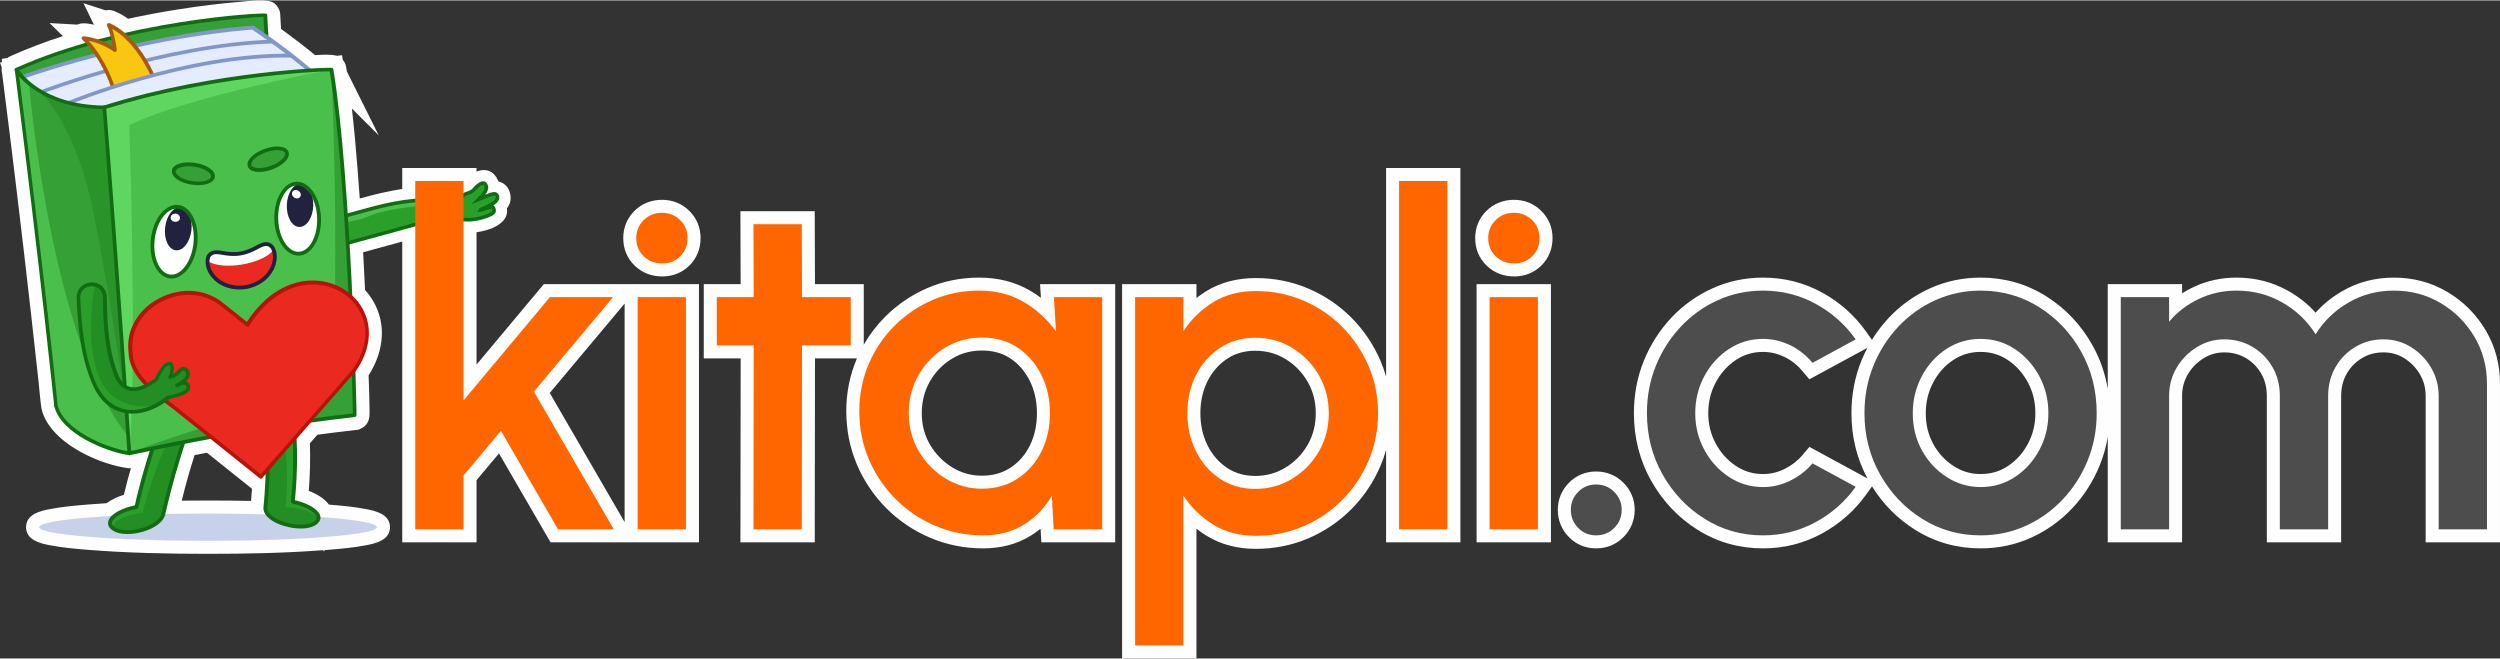 <?xml version="1.0" encoding="UTF-8"?>
<!DOCTYPE svg PUBLIC "-//W3C//DTD SVG 1.1//EN" "http://www.w3.org/Graphics/SVG/1.1/DTD/svg11.dtd">
<!-- Creator: CorelDRAW -->
<svg xmlns="http://www.w3.org/2000/svg" xml:space="preserve" width="277px" height="73px" version="1.1" style="shape-rendering:geometricPrecision; text-rendering:geometricPrecision; image-rendering:optimizeQuality; fill-rule:evenodd; clip-rule:evenodd"
viewBox="0 0 110.929 29.198"
 xmlns:xlink="http://www.w3.org/1999/xlink"
 xmlns:xodm="http://www.corel.com/coreldraw/odm/2003">
 <rect x="0" y="0" width="110.929" height="29.198" fill="#333333" stroke="none"/>
 <defs>
  <style type="text/css">
   <![CDATA[
    .str0 {stroke:#116D11;stroke-width:0.16;stroke-miterlimit:22.926}
    .fil3 {fill:none;fill-rule:nonzero}
    .fil0 {fill:#FEFEFE}
    .fil2 {fill:#4BBF4B}
    .fil7 {fill:#116D11;fill-rule:nonzero}
    .fil19 {fill:#22213F;fill-rule:nonzero}
    .fil5 {fill:#238E23;fill-rule:nonzero}
    .fil14 {fill:#2A932A;fill-rule:nonzero}
    .fil6 {fill:#2AA02A;fill-rule:nonzero}
    .fil1 {fill:#2AA02A;fill-rule:nonzero}
    .fil8 {fill:#35A035;fill-rule:nonzero}
    .fil13 {fill:#4BBF4B;fill-rule:nonzero}
    .fil22 {fill:#4D4D4D;fill-rule:nonzero}
    .fil15 {fill:#5FD65F;fill-rule:nonzero}
    .fil10 {fill:#8196C9;fill-rule:nonzero}
    .fil12 {fill:#A55A0F;fill-rule:nonzero}
    .fil17 {fill:#B7130B;fill-rule:nonzero}
    .fil4 {fill:#C7D1EA;fill-rule:nonzero}
    .fil9 {fill:#E6ECFF;fill-rule:nonzero}
    .fil16 {fill:#EA2A21;fill-rule:nonzero}
    .fil11 {fill:#F9C710;fill-rule:nonzero}
    .fil20 {fill:#FF3131;fill-rule:nonzero}
    .fil21 {fill:#FF6600;fill-rule:nonzero}
    .fil18 {fill:white;fill-rule:nonzero}
   ]]>
  </style>
    <clipPath id="id0" style="clip-rule:nonzero">
     <path d="M14.754 9.7c1.409,-0.335 2.284,-0.693 3.68,-0.823l2.09 -0.195 0.092 -0.075c0.049,-0.036 0.303,-0.068 0.43,-0.231 0.002,-0.002 0.362,-0.431 0.498,-0.205 0.135,0.225 -0.11,0.454 -0.324,0.675 0.373,-0.144 0.808,-0.432 0.855,-0.128 0.048,0.304 -0.775,0.555 -0.785,0.585 0.248,-0.003 0.629,-0.345 0.634,0.044 0.002,0.191 -0.904,0.439 -1.279,0.377 -0.015,0.003 -0.03,0.006 -0.045,0.008 -0.58,-0.024 -1.58,0.048 -2.139,0.202l-3.581 0.981 -0.126 -1.215z"/>
    </clipPath>
 </defs>
 <g id="Katman_x0020_1">
  <g id="_2671902482480">
   <path class="fil0" d="M16.355 16.64c0.018,0.515 0.039,1.035 0.043,1.551 0.002,0.194 0.008,0.372 -0.092,0.544 -0.071,0.126 -0.171,0.208 -0.303,0.268l-0.087 0.044 -0.102 0.012c-0.578,0.064 -1.155,0.135 -1.731,0.213 -0.111,0.127 -0.222,0.254 -0.334,0.381 0.027,0.711 0.005,1.425 -0.047,2.109 0.348,0.134 0.688,0.333 0.894,0.61 0.545,0.044 1.113,0.097 1.649,0.199 0.439,0.084 1.058,0.234 1.058,0.803 0,0.568 -0.619,0.719 -1.058,0.802 -0.542,0.104 -1.117,0.157 -1.668,0.201 -0.06,0.005 -0.12,0.009 -0.18,0.014l-0.016 0.069 -0.041 -0.065c-1.692,0.128 -3.416,0.161 -5.11,0.161 -1.773,0 -3.579,-0.036 -5.347,-0.179 -0.55,-0.044 -1.125,-0.097 -1.668,-0.201 -0.439,-0.083 -1.058,-0.234 -1.058,-0.802 0,-0.569 0.619,-0.719 1.058,-0.803 0.543,-0.103 1.118,-0.156 1.668,-0.201 0.28,-0.022 0.561,-0.042 0.843,-0.06 0.228,-0.168 0.504,-0.29 0.771,-0.374 0.093,-0.393 0.198,-0.789 0.311,-1.182 -0.022,0.002 -0.045,0.003 -0.069,0.003l-0.05 0 -0.04 -0.006c-0.142,-0.02 -0.292,-0.049 -0.448,-0.086l-0.004 0 0 -0.001c-1.329,-0.318 -3.06,-1.241 -3.354,-2.546l-0.005 -0.022 -0.004 -0.023c-0.053,-0.373 -0.082,-0.771 -0.122,-1.147 -0.111,-1.024 -0.224,-2.047 -0.34,-3.069 -0.4,-3.541 -0.827,-7.08 -1.278,-10.614 -0.025,-0.089 -0.029,-0.179 -0.016,-0.266l-0.078 -0.208 0.093 -0.042 -0.016 -0.124 0.011 -0.001 -0.001 -0.008 0.24 -0.039c0.043,-0.034 0.091,-0.062 0.144,-0.085 0.745,-0.335 1.523,-0.629 2.319,-0.886l-0.592 -0.579 1.236 0.07c0.085,-0.039 0.178,-0.059 0.275,-0.059 0.138,0 0.294,0.023 0.456,0.061 0,-0.002 0,-0.004 0,-0.006l-0.462 -0.948 0.982 0.318c0.112,-0.024 0.23,-0.02 0.343,0.018l0.016 0.005 0.012 0.005c0.218,0.083 0.427,0.201 0.625,0.346 0.745,-0.162 1.491,-0.299 2.225,-0.416 0.911,-0.144 1.832,-0.261 2.751,-0.337 0.325,-0.027 1.186,-0.144 1.473,0.039l0.053 0.034 0.045 0.044c0.124,0.124 0.2,0.272 0.206,0.448 0.013,0.213 0.025,0.425 0.036,0.638 0.045,0.033 0.09,0.066 0.135,0.098 0.466,0.341 0.928,0.695 1.374,1.066 0.307,-0.022 0.722,-0.043 0.962,0.029l0.235 -0.026 0.035 0.208c0.081,0.095 0.135,0.212 0.151,0.336 0.01,0.059 0.02,0.118 0.029,0.177l1.413 2.834 -1.19 -1.19c0.103,0.901 0.181,1.808 0.252,2.7 0.034,0.431 0.067,0.861 0.097,1.291 0.619,-0.166 1.231,-0.323 1.885,-0.421l0 -0.931 3.297 0 0 0.159c0.319,-0.129 0.668,-0.097 0.893,0.278 0.033,0.055 0.059,0.108 0.079,0.161 0.266,0.063 0.476,0.259 0.529,0.595 0.038,0.247 -0.029,0.44 -0.153,0.596 0.005,0.037 0.008,0.076 0.008,0.115 0.007,0.561 -0.731,0.864 -1.356,0.948l0 5.872 2.986 -3.572 6.883 0 0 11.458 -6.585 0 -2.288 -3.945 -0.996 1.187 0 2.758 -3.297 0 0 -13.346 -1.736 0.476c0.023,0.415 0.044,0.831 0.065,1.246 0.007,0.143 0.014,0.286 0.021,0.429 0.189,0.206 0.349,0.441 0.473,0.702 0.492,1.031 0.279,2.159 -0.316,3.087zm-7.172 3.431c-0.183,0.034 -0.365,0.069 -0.547,0.104 -0.22,0.675 -0.411,1.362 -0.571,2.022 0.389,-0.004 0.778,-0.006 1.165,-0.006 0.633,0 1.271,0.005 1.909,0.017 0.016,-0.17 0.03,-0.35 0.043,-0.537l-1.999 -1.6zm18.533 -6.619l-3.323 3.967 3.323 5.73 0 -9.697zm65.809 3.796l0 -4.66 3.298 0 0 0.409c0.156,-0.1 0.32,-0.19 0.49,-0.27 0.608,-0.29 1.257,-0.427 1.931,-0.427 0.823,0 1.602,0.196 2.317,0.605 0.449,0.257 0.847,0.574 1.186,0.951 0.334,-0.375 0.726,-0.691 1.17,-0.949 0.709,-0.413 1.483,-0.607 2.303,-0.607 0.847,0 1.647,0.204 2.376,0.637 0.707,0.419 1.276,0.988 1.695,1.696 0.433,0.728 0.638,1.528 0.638,2.375l0 7.038 -3.298 0 0 -6.491c0,-0.343 -0.079,-0.661 -0.251,-0.957 -0.174,-0.297 -0.404,-0.535 -0.695,-0.719 -0.285,-0.179 -0.593,-0.261 -0.929,-0.261 -0.338,0 -0.652,0.076 -0.942,0.249 -0.289,0.171 -0.513,0.4 -0.682,0.69 -0.178,0.307 -0.251,0.644 -0.251,0.998l0 6.491 -3.298 0 0 -6.491c0,-0.354 -0.073,-0.691 -0.251,-0.998 -0.169,-0.29 -0.393,-0.519 -0.683,-0.689 -0.293,-0.172 -0.611,-0.25 -0.951,-0.25 -0.336,0 -0.639,0.085 -0.924,0.263 -0.293,0.182 -0.526,0.419 -0.7,0.717 -0.172,0.296 -0.251,0.614 -0.251,0.957l0 6.491 -3.298 0 0 -4.678c-0.072,0.433 -0.19,0.858 -0.36,1.27 -0.29,0.707 -0.695,1.346 -1.22,1.902 -0.52,0.55 -1.129,0.987 -1.82,1.3 -0.709,0.321 -1.465,0.474 -2.244,0.474 -1.04,0 -2.012,-0.267 -2.895,-0.819 -0.792,-0.496 -1.432,-1.146 -1.921,-1.933l-0.255 0.357c-0.522,0.729 -1.182,1.308 -1.969,1.737 -0.811,0.442 -1.688,0.658 -2.612,0.658 -1.04,0 -2.013,-0.267 -2.896,-0.819 -0.87,-0.545 -1.556,-1.277 -2.061,-2.171 -0.525,-0.929 -0.772,-1.941 -0.772,-3.007 0,-0.804 0.14,-1.592 0.445,-2.337 0.29,-0.71 0.698,-1.353 1.224,-1.91 0.521,-0.551 1.132,-0.985 1.824,-1.297 0.708,-0.319 1.459,-0.473 2.236,-0.473 0.924,0 1.801,0.215 2.612,0.657 0.79,0.431 1.45,1.016 1.97,1.75l0.251 0.354c0.218,-0.354 0.471,-0.685 0.759,-0.991 0.522,-0.551 1.132,-0.985 1.824,-1.297 0.709,-0.319 1.459,-0.473 2.236,-0.473 1.04,0 2.016,0.266 2.9,0.819 0.871,0.545 1.557,1.278 2.061,2.174 0.348,0.618 0.572,1.272 0.683,1.955zm-10.664 3.961c-0.482,-0.898 -0.709,-1.87 -0.709,-2.892 0,-0.804 0.141,-1.592 0.445,-2.337 0.079,-0.194 0.167,-0.382 0.263,-0.565l-2.575 1.398 -0.303 -0.361c-0.227,-0.269 -0.496,-0.488 -0.815,-0.639 -0.297,-0.141 -0.609,-0.216 -0.938,-0.216 -0.441,0 -0.84,0.114 -1.207,0.359 -0.383,0.257 -0.677,0.59 -0.893,0.997 -0.226,0.425 -0.331,0.882 -0.331,1.364 0,0.479 0.106,0.926 0.333,1.348 0.218,0.405 0.514,0.74 0.899,0.994 0.365,0.242 0.761,0.357 1.199,0.357 0.338,0 0.656,-0.076 0.958,-0.227 0.307,-0.154 0.575,-0.358 0.797,-0.62l0.303 -0.358 2.574 1.398zm5.02 -0.193c0.443,0 0.847,-0.11 1.216,-0.356 0.38,-0.254 0.674,-0.588 0.888,-0.993 0.225,-0.422 0.328,-0.872 0.328,-1.35 0,-0.486 -0.104,-0.946 -0.336,-1.374 -0.219,-0.404 -0.514,-0.741 -0.899,-0.995 -0.364,-0.24 -0.76,-0.351 -1.197,-0.351 -0.441,0 -0.841,0.114 -1.21,0.358 -0.383,0.253 -0.675,0.586 -0.889,0.993 -0.226,0.428 -0.332,0.885 -0.332,1.369 0,0.487 0.102,0.951 0.339,1.379 0.222,0.399 0.521,0.725 0.906,0.972 0.363,0.232 0.755,0.348 1.186,0.348zm-26.378 -4.323l0 -9.257 3.297 0 0 16.61 -3.297 0 0 -4.1c-0.067,0.24 -0.15,0.477 -0.25,0.71 -0.307,0.718 -0.735,1.36 -1.285,1.914 -0.55,0.554 -1.189,0.987 -1.906,1.295 -0.742,0.319 -1.53,0.47 -2.337,0.47 -0.781,0 -1.533,-0.174 -2.201,-0.589 -0.152,-0.095 -0.297,-0.196 -0.436,-0.305l0 5.757 -3.298 0 0 -16.61 3.298 0 0 0.617c0.139,-0.109 0.286,-0.21 0.439,-0.305 0.667,-0.411 1.419,-0.58 2.198,-0.58 0.807,0 1.595,0.151 2.337,0.469 0.717,0.308 1.356,0.738 1.906,1.292 0.547,0.551 0.977,1.192 1.284,1.905 0.1,0.232 0.184,0.468 0.251,0.707zm-5.798 -1.148c-0.454,0 -0.878,0.104 -1.257,0.357 -0.378,0.252 -0.661,0.582 -0.866,0.988 -0.224,0.446 -0.319,0.929 -0.319,1.427 0,0.5 0.096,0.983 0.32,1.432 0.204,0.407 0.487,0.741 0.865,0.993 0.379,0.253 0.803,0.357 1.257,0.357 0.478,0 0.919,-0.119 1.329,-0.367 0.415,-0.251 0.741,-0.585 0.984,-1.005 0.253,-0.435 0.365,-0.907 0.365,-1.41 0,-0.497 -0.112,-0.961 -0.359,-1.392 -0.242,-0.421 -0.568,-0.758 -0.982,-1.011 -0.411,-0.251 -0.856,-0.369 -1.337,-0.369zm-17.378 -0.267c0.259,-0.453 0.575,-0.869 0.949,-1.243 0.542,-0.542 1.173,-0.968 1.876,-1.272 0.729,-0.316 1.499,-0.463 2.293,-0.463 0.806,0 1.583,0.175 2.28,0.589 0.16,0.094 0.314,0.197 0.462,0.306l-0.037 -0.607 3.334 0 0 11.458 -3.277 0 -0.034 -0.606c-0.133,0.108 -0.274,0.209 -0.422,0.302 -0.645,0.404 -1.374,0.572 -2.13,0.572 -0.817,0 -1.61,-0.155 -2.36,-0.476 -0.73,-0.312 -1.379,-0.749 -1.938,-1.312 -0.557,-0.561 -0.994,-1.212 -1.303,-1.94 -0.319,-0.751 -0.468,-1.546 -0.468,-2.362 0,-0.795 0.147,-1.57 0.457,-2.303 0.005,-0.012 0.011,-0.024 0.016,-0.035l-1.862 0 -0.011 8.16 -3.297 0 0.01 -8.16 -1.637 0 0 -3.298 1.636 0 -0.01 -3.235 3.297 0 0.011 3.235 2.165 0 0 2.69zm5.242 5.811c0.456,0 0.886,-0.103 1.269,-0.355 0.377,-0.249 0.658,-0.577 0.858,-0.983 0.222,-0.45 0.315,-0.934 0.315,-1.434 0,-0.503 -0.094,-0.99 -0.32,-1.442 -0.202,-0.404 -0.481,-0.739 -0.858,-0.99 -0.38,-0.252 -0.811,-0.35 -1.264,-0.35 -0.481,0 -0.926,0.117 -1.337,0.369 -0.413,0.252 -0.735,0.587 -0.974,1.008 -0.247,0.435 -0.357,0.905 -0.357,1.405 0,0.501 0.114,0.968 0.369,1.399 0.247,0.418 0.574,0.754 0.988,1.007 0.404,0.246 0.838,0.366 1.311,0.366zm-14.183 -8.841c-0.467,0 -0.89,-0.156 -1.226,-0.482 -0.339,-0.327 -0.505,-0.748 -0.505,-1.218 0,-0.467 0.169,-0.884 0.501,-1.212 0.334,-0.327 0.753,-0.488 1.219,-0.488 0.464,0 0.878,0.163 1.209,0.489 0.333,0.327 0.502,0.745 0.502,1.211 0,0.466 -0.161,0.886 -0.495,1.215 -0.329,0.324 -0.745,0.485 -1.205,0.485zm36.133 0.34l3.298 0 0 11.458 -3.298 0 0 -11.458zm1.669 -0.34c-0.466,0 -0.889,-0.156 -1.225,-0.482 -0.339,-0.327 -0.506,-0.748 -0.506,-1.218 0,-0.467 0.169,-0.884 0.502,-1.212 0.333,-0.327 0.753,-0.488 1.219,-0.488 0.464,0 0.878,0.163 1.209,0.489 0.333,0.327 0.502,0.745 0.502,1.211 0,0.466 -0.161,0.886 -0.496,1.215 -0.329,0.324 -0.744,0.485 -1.205,0.485zm3.635 12.066c-0.467,0 -0.88,-0.169 -1.208,-0.502 -0.325,-0.33 -0.492,-0.745 -0.492,-1.209 0,-0.46 0.169,-0.87 0.492,-1.198 0.328,-0.333 0.741,-0.502 1.208,-0.502 0.467,0 0.882,0.169 1.212,0.499 0.327,0.327 0.499,0.738 0.499,1.201 0,0.467 -0.169,0.882 -0.499,1.212 -0.33,0.33 -0.745,0.499 -1.212,0.499z"/>
  </g>
  <g id="_2671902480608">
   <path class="fil1" d="M14.754 9.7c1.409,-0.335 2.284,-0.693 3.68,-0.823l2.09 -0.195 0.092 -0.075c0.049,-0.036 0.303,-0.068 0.43,-0.231 0.002,-0.002 0.362,-0.431 0.498,-0.205 0.135,0.225 -0.11,0.454 -0.324,0.675 0.373,-0.144 0.808,-0.432 0.855,-0.128 0.048,0.304 -0.775,0.555 -0.785,0.585 0.248,-0.003 0.629,-0.345 0.634,0.044 0.002,0.191 -0.904,0.439 -1.279,0.377 -0.015,0.003 -0.03,0.006 -0.045,0.008 -0.58,-0.024 -1.58,0.048 -2.139,0.202l-3.581 0.981 -0.126 -1.215z"/>
   <g style="clip-path:url(#id0)">
    <g>
     <path id="_1" class="fil2" d="M15.347 9.862c0.464,-0.145 0.597,-0.09 1.097,-0.318 0.531,-0.241 1.876,-0.413 2.501,-0.451 0.282,-0.017 1.582,-0.11 1.582,-0.465 0,-0.018 0,-0.036 -0.001,-0.054l-1.764 0.048c-1.227,0.034 -2.369,0.614 -3.538,1.018 0.068,0.048 0.155,0.072 0.174,0.127l-0.051 0.095z"/>
    </g>
   </g>
   <path class="fil3 str0" d="M14.754 9.7c1.409,-0.335 2.284,-0.693 3.68,-0.823l2.09 -0.195 0.092 -0.075c0.049,-0.036 0.303,-0.068 0.43,-0.231 0.002,-0.002 0.362,-0.431 0.498,-0.205 0.135,0.225 -0.11,0.454 -0.324,0.675 0.373,-0.144 0.808,-0.432 0.855,-0.128 0.048,0.304 -0.775,0.555 -0.785,0.585 0.248,-0.003 0.629,-0.345 0.634,0.044 0.002,0.191 -0.904,0.439 -1.279,0.377 -0.015,0.003 -0.03,0.006 -0.045,0.008 -0.58,-0.024 -1.58,0.048 -2.139,0.202l-3.581 0.981 -0.126 -1.215z"/>
   <path class="fil4" d="M9.23 22.768c4.14,0 7.496,0.271 7.496,0.606 0,0.334 -3.356,0.605 -7.496,0.605 -4.14,0 -7.496,-0.271 -7.496,-0.605 0,-0.335 3.356,-0.606 7.496,-0.606z"/>
   <path class="fil5" d="M13.003 22.247c-0.003,-0.003 -0.006,-0.004 -0.009,-0.005 0.075,-0.732 0.268,-3.017 -0.224,-4.921 -0.047,-0.196 -0.093,-0.382 -0.158,-0.559 -0.103,-0.316 -0.438,-0.475 -0.745,-0.372 -0.317,0.102 -0.475,0.437 -0.373,0.745 0.666,1.97 0.322,5.053 0.281,5.377 -0.002,0.003 -0.002,0.005 -0.002,0.005 0,0.003 0,0.005 0,0.008 -0.001,0.008 -0.001,0.014 -0.001,0.014 -0.042,0.56 1.759,1.08 2.264,0.611 0.038,-0.037 0.075,-0.084 0.093,-0.14 0.075,-0.316 -0.521,-0.642 -1.126,-0.763z"/>
   <path class="fil6" d="M14.129 23.01c-0.223,-0.344 -0.819,-0.465 -1.173,-0.502 -0.168,-0.019 -0.289,-0.019 -0.289,-0.019 0.01,-0.102 0.019,-0.195 0.028,-0.289 0.168,-1.946 -0.214,-3.603 -0.214,-3.603 0,0 0.13,-0.615 0.298,-1.295 0.484,1.928 0.289,4.219 0.214,4.945 0.615,0.121 1.211,0.447 1.136,0.763z"/>
   <path class="fil5" d="M8.654 16.818c-0.289,-0.14 -0.642,-0.009 -0.782,0.279 -0.363,0.745 -0.671,1.528 -0.922,2.254 -0.549,1.574 -0.847,2.896 -0.894,3.119 -0.004,0.004 -0.005,0.007 -0.007,0.011 -0.621,0.113 -1.231,0.438 -1.166,0.772 0.018,0.055 0.046,0.102 0.093,0.139 0.502,0.466 2.286,-0.054 2.273,-0.601l0.002 -0.001c0.083,-0.373 0.639,-3.011 1.682,-5.18 0.14,-0.289 0.019,-0.643 -0.279,-0.792z"/>
   <path class="fil6" d="M7.341 19.761c0,0 -0.466,1.005 -0.941,2.681 -0.027,0.094 -0.055,0.196 -0.083,0.298 0,0 -0.103,0.01 -0.261,0.038 -0.354,0.065 -0.959,0.232 -1.08,0.614 -0.047,-0.037 -0.075,-0.084 -0.093,-0.139 -0.066,-0.336 0.549,-0.662 1.173,-0.773l0.009 0c0.047,-0.224 0.345,-1.546 0.894,-3.12l0.382 0.401z"/>
   <g>
    <path class="fil7" d="M12.941 22.307c0,0 0,0 0,0 0,0 0,0 0,0zm0.021 0.014c0,0 0,0 0,0 0,0 0,0 0,0zm1.167 0.689l0.001 0 -0.001 0zm-2.27 -0.481c0.002,0.19 0.197,0.383 0.535,0.531 0.518,0.228 1.296,0.295 1.584,0.027 0.034,-0.033 0.057,-0.067 0.069,-0.1 0.01,-0.046 -0.002,-0.094 -0.036,-0.148 -0.132,-0.205 -0.554,-0.414 -1.025,-0.508 -0.012,-0.003 -0.023,-0.008 -0.033,-0.015 -0.03,-0.016 -0.048,-0.049 -0.044,-0.083 0.11,-1.079 0.228,-3.149 -0.222,-4.891 -0.045,-0.191 -0.091,-0.375 -0.156,-0.55 -0.042,-0.131 -0.13,-0.234 -0.248,-0.294 -0.12,-0.061 -0.259,-0.071 -0.389,-0.027 -0.129,0.041 -0.232,0.129 -0.292,0.247 -0.061,0.121 -0.07,0.259 -0.027,0.39 0.64,1.895 0.323,5.06 0.284,5.421zm1.488 0.904c-0.341,0 -0.718,-0.083 -1.022,-0.216 -0.412,-0.181 -0.638,-0.426 -0.638,-0.692 0,-0.003 0.001,-0.01 0.001,-0.013 0.016,-0.14 0.365,-3.455 -0.275,-5.35 -0.058,-0.174 -0.045,-0.359 0.037,-0.521 0.08,-0.159 0.219,-0.277 0.39,-0.333 0.174,-0.057 0.359,-0.044 0.521,0.037 0.158,0.081 0.276,0.219 0.332,0.391 0.067,0.181 0.114,0.37 0.16,0.565 0.447,1.727 0.343,3.768 0.233,4.876 0.419,0.095 0.896,0.302 1.068,0.57 0.061,0.094 0.081,0.19 0.059,0.283 -0.001,0.003 -0.002,0.005 -0.002,0.008 -0.02,0.059 -0.058,0.116 -0.114,0.173 -0.168,0.155 -0.445,0.222 -0.75,0.222z"/>
   </g>
   <g>
    <path class="fil7" d="M6.129 22.512l0 0c0,0 0,0 0,0zm-0.013 0.019l0 0 0 0zm0.008 -0.009c-0.012,0.022 -0.034,0.038 -0.06,0.043 -0.548,0.1 -1.028,0.357 -1.093,0.587 -0.014,0.049 -0.003,0.105 0.03,0.146 0.008,0.01 0.017,0.019 0.028,0.028 0.002,0.001 0.003,0.002 0.005,0.004 0.221,0.205 0.748,0.236 1.28,0.075 0.465,-0.14 0.792,-0.383 0.852,-0.634 0.006,-0.028 0.655,-3.044 1.69,-5.198 0.12,-0.248 0.012,-0.552 -0.24,-0.678 -0.242,-0.117 -0.548,-0.007 -0.667,0.24 -0.324,0.663 -0.632,1.418 -0.918,2.244 -0.597,1.709 -0.888,3.095 -0.891,3.109 -0.003,0.012 -0.008,0.024 -0.016,0.034zm-0.47 1.156c-0.292,0 -0.563,-0.064 -0.734,-0.221 -0.02,-0.016 -0.037,-0.033 -0.052,-0.052 -0.068,-0.085 -0.091,-0.197 -0.062,-0.3 0.097,-0.34 0.667,-0.596 1.176,-0.698 0.056,-0.256 0.348,-1.541 0.887,-3.084 0.288,-0.832 0.6,-1.594 0.926,-2.263 0.163,-0.336 0.565,-0.479 0.896,-0.319 0.001,0 0.001,0 0.001,0.001 0.336,0.167 0.479,0.573 0.318,0.905 -1.026,2.135 -1.671,5.131 -1.677,5.161 -0.076,0.317 -0.439,0.601 -0.97,0.761 -0.222,0.067 -0.472,0.109 -0.709,0.109z"/>
   </g>
   <path class="fil8" d="M11.056 14.974c-4.981,0.894 -8.576,3.008 -8.576,2.999 0.913,-7.748 -1.75,-14.899 -1.75,-14.899 4.804,-2.16 11.043,-2.44 11.043,-2.421 0.55,9.153 -0.707,14.321 -0.717,14.321z"/>
   <path class="fil7" d="M0.832 3.111c0.27,0.773 2.551,7.505 1.741,14.713 1.229,-0.661 4.377,-2.188 8.409,-2.924 0.121,-0.503 1.22,-5.457 0.708,-14.173 -0.689,0.037 -6.37,0.382 -10.858,2.384zm1.639 14.946c-0.019,0 -0.028,-0.01 -0.037,-0.019 -0.028,-0.019 -0.027,-0.105 -0.027,-0.133 0.894,-7.636 -1.733,-14.729 -1.752,-14.803 -0.019,-0.038 0,-0.084 0.047,-0.103 4.73,-2.132 11.016,-2.477 11.118,-2.411 0.019,0.018 0.037,0.037 0.037,0.065 0.289,4.739 0.084,8.39 -0.149,10.606 -0.13,1.276 -0.279,2.216 -0.372,2.784 -0.177,1.006 -0.214,1.006 -0.261,1.015 -4.097,0.736 -7.291,2.31 -8.474,2.943 -0.074,0.037 -0.102,0.056 -0.13,0.056z"/>
   <path class="fil9" d="M11.215 1.202c0,0 1.657,1.09 2.933,2.254l-9.517 1.285c0,0 -2.561,0.745 -3.594,-1.36 -0.009,0.009 4.963,-1.769 10.178,-2.179z"/>
   <path class="fil10" d="M1.149 3.437c1.015,1.909 3.352,1.257 3.454,1.229l0.01 0 9.339 -1.257c-1.154,-1.034 -2.57,-1.983 -2.765,-2.114 -4.749,0.373 -9.349,1.9 -10.038,2.142zm2.458 1.508c-0.857,0 -2.03,-0.26 -2.654,-1.527 -0.009,-0.018 -0.009,-0.046 0,-0.065 0.009,-0.018 0.028,-0.037 0.047,-0.046 0.046,-0.019 5.037,-1.788 10.205,-2.189 0.019,0 0.038,0 0.056,0.01 0.019,0.009 1.676,1.108 2.943,2.262 0.028,0.019 0.028,0.056 0.019,0.084 -0.01,0.028 -0.038,0.056 -0.066,0.056l-9.516 1.294c-0.056,0.019 -0.475,0.121 -1.034,0.121z"/>
   <path class="fil10" d="M1.828 4.145c-0.037,0 -0.065,-0.019 -0.074,-0.056 -0.019,-0.047 0.009,-0.093 0.046,-0.103 0.056,-0.018 5.522,-2.095 10.299,-2.244 0.047,0 0.084,0.037 0.084,0.084 0,0.047 -0.037,0.084 -0.084,0.084 -4.749,0.139 -10.196,2.216 -10.252,2.235 0,-0.01 -0.009,0 -0.019,0z"/>
   <path class="fil11" d="M4.994 3.809c0,0 -0.391,-1.257 -1.294,-2.141 0,0 0.726,0.046 1.397,0.53 0,0 -0.084,-0.707 -0.28,-1.108 0,0 1.053,0.345 1.919,2.161 0,0 -0.857,0.242 -1.742,0.558z"/>
   <path class="fil12" d="M4.994 3.893c-0.037,0 -0.065,-0.018 -0.074,-0.056 0,-0.009 -0.4,-1.247 -1.276,-2.104 -0.028,-0.028 -0.028,-0.065 -0.018,-0.093 0.018,-0.028 0.046,-0.047 0.083,-0.047 0.028,0 0.652,0.047 1.285,0.438 -0.037,-0.233 -0.111,-0.633 -0.242,-0.903 -0.018,-0.028 -0.009,-0.066 0.01,-0.093 0.018,-0.028 0.055,-0.038 0.083,-0.028 0.047,0.018 1.099,0.372 1.965,2.206 0.019,0.038 0,0.094 -0.037,0.112 -0.037,0.019 -0.093,0 -0.112,-0.037 -0.624,-1.313 -1.35,-1.844 -1.685,-2.03 0.139,0.4 0.205,0.913 0.205,0.931 0,0.028 -0.01,0.065 -0.038,0.084 -0.028,0.019 -0.065,0.019 -0.093,0 -0.419,-0.298 -0.857,-0.428 -1.117,-0.484 0.782,0.866 1.126,1.955 1.145,2.002 0.009,0.046 -0.009,0.093 -0.056,0.102 -0.018,0 -0.018,0 -0.028,0z"/>
   <path class="fil8" d="M8.403 11.687l-1.285 4.042 -0.773 2.439 -0.615 1.928 0 0.009c-0.931,-0.13 -2.98,-0.912 -3.259,-2.123 0,0 -0.624,-6.034 -1.751,-14.899 0.01,0.047 0.186,0.317 0.559,0.615 0.112,0.093 0.242,0.186 0.391,0.279 0.624,0.391 1.583,0.764 2.952,0.773l0.614 1.127 3.167 5.81z"/>
   <path class="fil10" d="M3.039 4.629c-0.028,0 -0.065,-0.019 -0.075,-0.047 -0.018,-0.046 0,-0.093 0.047,-0.111 0.056,-0.019 5.298,-2.179 9.926,-2.105 0.047,0 0.084,0.037 0.084,0.084 0,0.046 -0.037,0.084 -0.084,0.084 -4.6,-0.075 -9.814,2.067 -9.861,2.095 -0.009,0 -0.018,0 -0.037,0z"/>
   <path class="fil13" d="M5.739 20.087l0 0c-0.931,-0.121 -2.979,-0.904 -3.259,-2.114 0,0 -0.624,-6.034 -1.75,-14.899 0.009,0.046 0.186,0.316 0.558,0.614 0,0 0.959,11.445 4.405,15.663l0.046 0.736z"/>
   <path class="fil14" d="M7.127 15.729l-0.773 2.439 -0.726 0.187c0,0 -0.671,-4.973 -1.5,-9.033 -0.819,-4.004 -2.402,-5.298 -2.449,-5.345 0.624,0.391 1.583,0.764 2.952,0.773l0.615 1.127 1.881 9.852z"/>
   <path class="fil7" d="M2.555 17.954c0.251,1.08 2.095,1.881 3.119,2.049l2.635 -8.306 -3.734 -6.873c-2.151,-0.037 -3.296,-0.949 -3.724,-1.443 0.558,4.442 0.996,8.12 1.257,10.448 0.158,1.36 0.27,2.402 0.335,3.045 0.084,0.726 0.102,0.978 0.112,1.08zm3.184 2.226l-0.009 0c-0.987,-0.14 -3.045,-0.95 -3.324,-2.189 -0.01,-0.065 -0.633,-6.164 -1.751,-14.908 -0.009,-0.046 0.028,-0.084 0.075,-0.093 0.046,-0.009 0.083,0.019 0.093,0.065 0.028,0.047 0.978,1.583 3.818,1.611 0.028,0 0.055,0.019 0.074,0.047l3.781 6.946c0.009,0.019 0.009,0.047 0.009,0.066l-2.672 8.408c-0.028,0.019 -0.056,0.047 -0.094,0.047z"/>
   <path class="fil13" d="M15.731 18.401c-5.168,0.577 -10.001,1.704 -10.001,1.686 -0.438,-6.91 -1.108,-15.346 -1.108,-15.346 4.954,-1.565 10.066,-1.695 10.075,-1.677 0.783,4.628 1.053,15.337 1.034,15.337z"/>
   <path class="fil15" d="M5.739 5.532c0,0 0.354,10.755 0,14.564 -0.437,-6.91 -1.108,-15.346 -1.108,-15.346 4.954,-1.564 10.066,-1.695 10.076,-1.676 -0.01,-0.01 -6.304,1.173 -8.968,2.458z"/>
   <path class="fil8" d="M15.731 18.401c-5.168,0.577 -10.001,1.704 -10.001,1.686 3.343,-1.323 8.967,-2.719 8.967,-2.719 0.41,-5.839 0,-14.304 0,-14.304 0.783,4.628 1.053,15.337 1.034,15.337z"/>
   <path class="fil7" d="M4.715 4.806c0.065,0.801 0.68,8.697 1.099,15.187 0.056,-0.009 0.121,-0.027 0.205,-0.046 3.482,-0.745 6.723,-1.294 9.637,-1.62 -0.009,-0.941 -0.298,-10.802 -1.024,-15.179l-0.009 0c-0.698,0 -5.457,0.261 -9.908,1.658zm1.024 15.374c-0.028,0 -0.046,-0.019 -0.055,-0.028 -0.019,-0.019 -0.028,-0.037 -0.028,-0.056 -0.438,-6.826 -1.099,-15.262 -1.109,-15.346 0,-0.037 0.019,-0.075 0.056,-0.084 2.57,-0.81 5.168,-1.229 6.9,-1.434 1.723,-0.205 3.185,-0.27 3.25,-0.233 0.019,0.01 0.037,0.038 0.037,0.056 0.401,2.403 0.662,6.435 0.811,9.396 0.083,1.732 0.139,3.231 0.177,4.19 0.055,1.769 0.046,1.779 0.028,1.807 -0.01,0.018 -0.038,0.028 -0.056,0.037 -2.924,0.326 -6.183,0.875 -9.694,1.63 -0.205,0.037 -0.279,0.065 -0.317,0.065z"/>
   <path class="fil16" d="M15.722 16.427c-0.596,0.68 -3.483,3.976 -4.135,4.721l-3.827 -3.063c-0.773,-0.615 -1.946,-1.379 -1.955,-2.487 -0.233,-2.095 2.523,-3.427 4.106,-2.058l1.08 0.857c2.412,-3.874 6.91,-1.024 4.731,2.03z"/>
   <path class="fil17" d="M8.384 13.065c-0.41,0 -0.838,0.103 -1.239,0.317 -0.884,0.466 -1.359,1.313 -1.266,2.207l0 0.009c0.009,0.941 0.922,1.639 1.658,2.207 0.093,0.075 0.186,0.14 0.27,0.214l3.762 3.008 0.596 -0.68c1.098,-1.247 3.007,-3.426 3.482,-3.976 0.596,-0.838 0.726,-1.723 0.363,-2.486 -0.353,-0.736 -1.117,-1.229 -1.983,-1.276 -1.117,-0.065 -2.207,0.605 -2.971,1.835 -0.009,0.018 -0.037,0.037 -0.055,0.037 -0.019,0 -0.047,0 -0.066,-0.019 0,0 -1.052,-0.847 -1.08,-0.857 -0.409,-0.353 -0.931,-0.54 -1.471,-0.54zm3.194 8.158c-0.019,0 -0.037,-0.01 -0.056,-0.019l-3.827 -3.064c-0.084,-0.065 -0.177,-0.139 -0.27,-0.204 -0.764,-0.587 -1.704,-1.313 -1.723,-2.338 -0.112,-0.968 0.41,-1.871 1.35,-2.374 0.987,-0.522 2.123,-0.429 2.896,0.242 0.038,0.019 0.084,0.065 0.168,0.13l0.838 0.671c0.801,-1.23 1.909,-1.9 3.073,-1.835 0.931,0.056 1.751,0.578 2.123,1.369 0.391,0.81 0.251,1.779 -0.372,2.663l-0.01 0.01c-0.475,0.54 -2.393,2.728 -3.482,3.976l-0.652 0.745c-0.01,0.018 -0.028,0.028 -0.056,0.028z"/>
   <path class="fil16" d="M10.908 12.721c-1.137,0.177 -1.891,-0.726 -1.658,-1.369 0.279,-0.391 0.68,0 1.415,-0.121 0.736,-0.121 0.987,-0.615 1.378,-0.335 0.401,0.521 0.01,1.62 -1.135,1.825z"/>
   <path class="fil18" d="M12.155 11.054c-0.484,0.652 -2.309,0.959 -2.97,0.494 0.13,-0.68 0.689,-0.187 1.48,-0.317 0.755,-0.13 1.183,-0.782 1.49,-0.177z"/>
   <g>
    <path class="fil8" d="M8.632 7.298c0.478,0.073 0.838,0.309 0.805,0.527 -0.033,0.219 -0.448,0.337 -0.926,0.265 -0.477,-0.073 -0.838,-0.309 -0.805,-0.528 0.034,-0.219 0.448,-0.337 0.926,-0.264z"/>
    <path class="fil7" d="M9.315 7.681c-0.101,-0.122 -0.36,-0.258 -0.687,-0.301 -0.221,-0.034 -0.434,-0.027 -0.597,0.024 -0.136,0.041 -0.228,0.105 -0.241,0.177 -0.013,0.071 0.058,0.157 0.176,0.241 0.143,0.099 0.342,0.163 0.564,0.197 0.449,0.074 0.811,-0.044 0.831,-0.195 0.005,-0.052 -0.01,-0.1 -0.046,-0.143zm-1.599 0.131c-0.072,-0.086 -0.096,-0.174 -0.088,-0.266 0.019,-0.137 0.142,-0.252 0.359,-0.311 0.184,-0.056 0.422,-0.06 0.67,-0.024 0.541,0.083 0.92,0.349 0.875,0.629 -0.039,0.274 -0.481,0.412 -1.017,0.336 -0.247,-0.036 -0.472,-0.116 -0.634,-0.223 -0.075,-0.047 -0.123,-0.091 -0.165,-0.141z"/>
   </g>
   <g>
    <path class="fil8" d="M11.079 7.34c-0.074,-0.209 0.235,-0.509 0.69,-0.671 0.456,-0.163 0.885,-0.125 0.959,0.083 0.074,0.208 -0.235,0.509 -0.69,0.671 -0.455,0.162 -0.885,0.125 -0.959,-0.083z"/>
    <path class="fil7" d="M11.312 7.011c-0.126,0.11 -0.187,0.225 -0.159,0.299 0.05,0.142 0.423,0.188 0.856,0.033 0.426,-0.149 0.689,-0.428 0.64,-0.57 -0.05,-0.142 -0.423,-0.188 -0.856,-0.033 -0.204,0.079 -0.368,0.173 -0.481,0.271zm1.281 0.194c-0.134,0.116 -0.313,0.222 -0.529,0.3 -0.515,0.189 -0.979,0.124 -1.067,-0.133 -0.094,-0.264 0.226,-0.592 0.74,-0.781 0.515,-0.189 0.979,-0.124 1.067,0.133 0.049,0.155 -0.036,0.328 -0.211,0.481z"/>
   </g>
   <path class="fil18" d="M6.779 10.596c0.099,-0.853 0.602,-1.496 1.123,-1.435 0.521,0.061 0.863,0.801 0.764,1.654 -0.099,0.853 -0.602,1.496 -1.123,1.435 -0.521,-0.06 -0.863,-0.801 -0.764,-1.654z"/>
   <path class="fil19" d="M7.327 10.068c0.061,-0.527 0.372,-0.923 0.694,-0.885 0.322,0.037 0.533,0.494 0.472,1.02 -0.062,0.526 -0.372,0.923 -0.694,0.885 -0.322,-0.037 -0.533,-0.494 -0.472,-1.02z"/>
   <path class="fil18" d="M7.983 9.667c-0.009,0.102 -0.111,0.167 -0.223,0.158 -0.112,-0.009 -0.196,-0.102 -0.186,-0.205 0.009,-0.102 0.112,-0.168 0.223,-0.158 0.112,0.009 0.196,0.102 0.186,0.205z"/>
   <path class="fil18" d="M13.159 8.131c0.524,-0.017 0.972,0.666 0.999,1.524 0.027,0.858 -0.375,1.568 -0.9,1.585 -0.524,0.016 -0.971,-0.666 -0.999,-1.524 -0.027,-0.859 0.376,-1.568 0.9,-1.585z"/>
   <path class="fil19" d="M12.727 9.073c0.02,-0.529 0.298,-0.949 0.622,-0.937 0.324,0.013 0.57,0.452 0.55,0.981 -0.019,0.529 -0.298,0.948 -0.622,0.936 -0.324,-0.012 -0.57,-0.451 -0.55,-0.98z"/>
   <path class="fil18" d="M13.319 8.717c-0.056,0.084 -0.177,0.093 -0.27,0.028 -0.093,-0.065 -0.121,-0.186 -0.065,-0.261 0.056,-0.084 0.177,-0.093 0.27,-0.028 0.093,0.065 0.121,0.186 0.065,0.261z"/>
   <path class="fil5" d="M4.659 13.196c0.01,1.117 0.075,2.281 0.466,3.324 0.363,1.062 1.164,0.82 1.89,0.242 0.577,-0.493 1.239,0.373 0.466,0.838 -0.149,0.121 -0.308,0.224 -0.466,0.317 -1.108,0.624 -2.3,0.382 -2.868,-0.987 -0.494,-1.192 -0.615,-2.468 -0.67,-3.744 0,-0.456 0.391,-0.651 0.726,-0.577 0.251,0.065 0.456,0.252 0.456,0.587z"/>
   <path class="fil6" d="M4.212 12.618l0 0c0,0 -0.465,2.328 0.14,3.977 0.605,1.657 2.235,1.471 2.663,1.331 -1.108,0.624 -2.3,0.382 -2.868,-0.987 -0.493,-1.192 -0.614,-2.467 -0.67,-3.743 0,-0.456 0.4,-0.652 0.735,-0.578z"/>
   <path class="fil7" d="M4.073 12.684l-0.047 0c-0.214,0.018 -0.466,0.158 -0.466,0.512 0.056,1.22 0.168,2.523 0.662,3.706 0.27,0.652 0.698,1.08 1.238,1.22 0.605,0.158 1.313,-0.056 1.956,-0.578 0,0 0.009,0 0.009,-0.009 0.214,-0.13 0.326,-0.298 0.307,-0.484 -0.009,-0.14 -0.102,-0.27 -0.233,-0.326 -0.139,-0.056 -0.298,-0.028 -0.447,0.102 -0.54,0.429 -1.005,0.587 -1.368,0.475 -0.289,-0.083 -0.513,-0.344 -0.652,-0.754 -0.391,-1.052 -0.457,-2.235 -0.466,-3.352 0,-0.159 -0.046,-0.289 -0.149,-0.382 -0.084,-0.084 -0.205,-0.13 -0.344,-0.13zm1.797 5.652c-0.149,0 -0.298,-0.019 -0.447,-0.056 -0.596,-0.149 -1.062,-0.605 -1.35,-1.313 -0.503,-1.21 -0.624,-2.523 -0.671,-3.771 0,-0.438 0.317,-0.661 0.615,-0.68 0.195,-0.019 0.391,0.047 0.521,0.177 0.131,0.121 0.205,0.298 0.205,0.503 0.009,1.099 0.074,2.263 0.456,3.296 0.131,0.363 0.308,0.587 0.55,0.652 0.307,0.093 0.726,-0.065 1.219,-0.447 0.187,-0.158 0.419,-0.205 0.615,-0.121 0.186,0.074 0.317,0.261 0.335,0.466 0.019,0.242 -0.121,0.474 -0.381,0.633 -0.54,0.438 -1.127,0.661 -1.667,0.661z"/>
   <path class="fil5" d="M6.987 16.893c0,0 0.186,-0.755 0.494,-0.783 0.307,-0.028 0.093,0.457 0.074,0.829l-0.568 -0.046z"/>
   <path class="fil7" d="M6.913 16.865c-0.01,0 -0.028,0.084 -0.038,0.074 -0.046,-0.018 -0.036,-0.086 -0.017,-0.123 0.055,-0.158 0.343,-0.752 0.623,-0.78 0.093,-0.009 0.149,0.028 0.177,0.056 0.093,0.112 0.055,0.316 0.018,0.531l-0.009 0.055c-0.009,0.047 -0.056,0.075 -0.093,0.066 -0.047,-0.01 -0.075,-0.056 -0.065,-0.093l0.009 -0.056c0.028,-0.131 0.093,-0.381 -0.009,-0.401 -0.18,0.004 -0.424,0.438 -0.517,0.68 0,0 -0.051,-0.009 -0.079,-0.009z"/>
   <path class="fil5" d="M7.471 16.734c0,0 0.298,-0.018 0.494,-0.279 0.196,-0.261 0.475,0 0.372,0.233 -0.102,0.232 -0.54,0.437 -0.54,0.437l-0.326 -0.391z"/>
   <path class="fil5" d="M8.281 17.33c0.103,-0.093 0.112,-0.233 0.047,-0.326 -0.056,-0.074 -0.149,-0.111 -0.289,-0.046 -0.093,0.046 -0.177,0.065 -0.26,0.074 -0.177,0.019 -0.308,-0.037 -0.308,-0.037l-0.046 0.354 -0.084 0.186 -0.035 0.019c0.009,0.009 0.78,-0.065 0.975,-0.224z"/>
   <path class="fil7" d="M7.78 17.118c-0.016,-0.037 -0.001,-0.081 0.034,-0.101 0.137,-0.076 0.367,-0.225 0.43,-0.367 0.038,-0.083 0,-0.176 -0.055,-0.204 -0.056,-0.038 -0.112,-0.01 -0.168,0.055 -0.145,0.19 -0.342,0.264 -0.456,0.292 -0.049,0.011 -0.096,-0.024 -0.099,-0.073 -0.002,-0.038 0.022,-0.073 0.059,-0.082 0.088,-0.023 0.249,-0.084 0.366,-0.239 0.13,-0.168 0.288,-0.158 0.381,-0.102 0.121,0.074 0.205,0.251 0.121,0.419 -0.087,0.196 -0.362,0.364 -0.5,0.442 -0.041,0.023 -0.093,0.005 -0.112,-0.038l-0.001 -0.002z"/>
   <path class="fil7" d="M7.396 17.697c-0.304,0.015 0.002,-0.066 0.02,-0.104 0.019,-0.042 0,-0.048 0,-0.048 0.251,-0.019 0.689,-0.168 0.81,-0.27 0.065,-0.056 0.065,-0.122 0.028,-0.168 -0.028,-0.047 -0.103,-0.084 -0.215,-0.028 -0.037,0.019 -0.093,0.009 -0.111,-0.037 -0.019,-0.038 -0.01,-0.093 0.037,-0.112 0.195,-0.103 0.354,-0.028 0.428,0.074 0.084,0.122 0.056,0.289 -0.065,0.392 -0.196,0.167 -0.717,0.27 -0.791,0.279l-0.141 0.022z"/>
   <path class="fil7" d="M6.864 10.606c-0.094,0.805 0.215,1.504 0.689,1.559 0.473,0.056 0.934,-0.555 1.028,-1.36 0.094,-0.804 -0.215,-1.504 -0.689,-1.559 -0.473,-0.055 -0.934,0.555 -1.028,1.36zm0.745 1.733c-0.025,0 -0.051,-0.001 -0.076,-0.004 -0.567,-0.066 -0.943,-0.851 -0.839,-1.749 0.105,-0.899 0.651,-1.576 1.218,-1.51 0.567,0.066 0.943,0.851 0.839,1.749 -0.1,0.858 -0.603,1.514 -1.142,1.514z"/>
   <path class="fil7" d="M13.178 8.216c-0.006,0 -0.011,0 -0.017,0 -0.476,0.015 -0.842,0.687 -0.817,1.497 0.026,0.8 0.426,1.441 0.895,1.441 0.005,0 0.011,0 0.016,0 0.477,-0.015 0.843,-0.687 0.817,-1.497 -0.025,-0.8 -0.425,-1.441 -0.894,-1.441zm0.062 3.109c-0.562,0 -1.038,-0.714 -1.066,-1.607 -0.029,-0.904 0.411,-1.654 0.982,-1.673 0.569,-0.019 1.058,0.703 1.087,1.607 0.029,0.904 -0.411,1.655 -0.982,1.673 -0.007,0 -0.014,0 -0.021,0z"/>
   <g>
    <path class="fil19" d="M9.598 11.259c-0.1,0 -0.172,0.024 -0.238,0.094 -0.024,0.024 -0.041,0.057 -0.05,0.095 -0.059,0.248 0.036,0.537 0.254,0.773 0.315,0.341 0.812,0.496 1.329,0.416 0.494,-0.089 0.893,-0.367 1.094,-0.764 0.145,-0.286 0.164,-0.595 0.051,-0.824 -0.036,-0.074 -0.1,-0.128 -0.171,-0.145 -0.127,-0.03 -0.257,0.039 -0.437,0.134 -0.189,0.099 -0.424,0.223 -0.751,0.277 -0.327,0.054 -0.591,0.011 -0.803,-0.024 -0.114,-0.019 -0.204,-0.032 -0.278,-0.032zm1.31 1.462l0 0 0 0zm-0.282 0.107c-0.465,0 -0.895,-0.174 -1.188,-0.491 -0.256,-0.278 -0.366,-0.625 -0.294,-0.929 0.016,-0.067 0.048,-0.127 0.092,-0.173 0.183,-0.192 0.408,-0.155 0.668,-0.113 0.21,0.035 0.448,0.074 0.747,0.025 0.3,-0.05 0.512,-0.162 0.699,-0.26 0.197,-0.105 0.367,-0.194 0.557,-0.149 0.121,0.029 0.225,0.115 0.285,0.235 0.136,0.278 0.116,0.643 -0.053,0.977 -0.225,0.446 -0.669,0.757 -1.216,0.855 -0.001,0 -0.002,0 -0.002,0 -0.099,0.016 -0.198,0.023 -0.295,0.023z"/>
   </g>
   <path class="fil20" d="M11.552 20.862c-0.002,-0.002 -0.003,-0.004 -0.003,-0.006 0,-0.003 0.001,-0.005 0.002,-0.006 0.002,-0.002 0.004,-0.003 0.006,-0.003 0.003,0 0.005,0.001 0.006,0.002 0.002,0.002 0.003,0.004 0.003,0.006 0,0.003 -0.001,0.005 -0.002,0.006 -0.002,0.002 -0.003,0.003 -0.006,0.003 -0.002,0 -0.004,-0.001 -0.006,-0.002z"/>
   <path id="_1_0" class="fil20" d="M11.622 20.801c-0.007,0.007 -0.014,0.012 -0.022,0.014 -0.009,0.003 -0.017,0.004 -0.026,0.002 -0.009,-0.002 -0.017,-0.007 -0.025,-0.014 -0.008,-0.007 -0.013,-0.015 -0.016,-0.024 -0.003,-0.009 -0.003,-0.017 0,-0.026 0.002,-0.009 0.007,-0.017 0.014,-0.025 0.006,-0.007 0.013,-0.011 0.023,-0.013 0.009,-0.002 0.017,-0.002 0.026,0.001l0.001 0.003 -0.02 -0.02 0.007 -0.008 0.074 0.067 -0.008 0.009 -0.023 -0.021 0.005 0.002c0.002,0.003 0.003,0.006 0.003,0.011 0.001,0.004 0.001,0.009 0,0.014 -0.001,0.005 -0.002,0.01 -0.004,0.014 -0.002,0.005 -0.005,0.01 -0.009,0.014zm-0.006 -0.009c0.005,-0.006 0.008,-0.012 0.01,-0.018 0.002,-0.007 0.002,-0.013 0,-0.02 -0.001,-0.006 -0.005,-0.012 -0.01,-0.017l-0.01 -0.01c-0.006,-0.003 -0.012,-0.005 -0.018,-0.005 -0.006,-0.001 -0.012,0 -0.018,0.002 -0.006,0.003 -0.012,0.007 -0.016,0.012 -0.005,0.005 -0.009,0.011 -0.01,0.018 -0.002,0.007 -0.002,0.014 0,0.021 0.002,0.007 0.007,0.014 0.013,0.019 0.006,0.005 0.012,0.009 0.019,0.01 0.008,0.002 0.015,0.002 0.022,-0.001 0.007,-0.002 0.013,-0.005 0.018,-0.011z"/>
   <polygon id="_2" class="fil20" points="11.589,20.621 11.597,20.612 11.63,20.642 11.651,20.619 11.658,20.626 11.638,20.649 11.703,20.708 11.695,20.717 11.629,20.658 11.615,20.673 11.608,20.667 11.622,20.651 "/>
   <path id="_3" class="fil20" d="M11.773 20.634c-0.007,0.007 -0.014,0.012 -0.023,0.015 -0.008,0.003 -0.017,0.003 -0.025,0.001 -0.009,-0.002 -0.017,-0.006 -0.025,-0.013 -0.008,-0.008 -0.014,-0.016 -0.016,-0.024 -0.003,-0.009 -0.003,-0.018 0,-0.027 0.002,-0.009 0.007,-0.017 0.014,-0.025 0.006,-0.006 0.013,-0.01 0.022,-0.013 0.01,-0.002 0.018,-0.002 0.026,0.001l0.002 0.004 -0.02 -0.02 0.007 -0.008 0.074 0.067 -0.009 0.009 -0.022 -0.021 0.005 0.001c0.002,0.003 0.003,0.007 0.003,0.011 0.001,0.005 0.001,0.009 0,0.014 -0.001,0.005 -0.002,0.01 -0.004,0.015 -0.003,0.005 -0.006,0.009 -0.009,0.013zm-0.006 -0.008c0.005,-0.006 0.008,-0.012 0.01,-0.018 0.002,-0.007 0.002,-0.014 0,-0.02 -0.002,-0.007 -0.005,-0.013 -0.01,-0.018l-0.01 -0.009c-0.006,-0.004 -0.012,-0.006 -0.018,-0.006 -0.007,0 -0.013,0.001 -0.019,0.003 -0.006,0.002 -0.011,0.006 -0.016,0.011 -0.005,0.005 -0.008,0.012 -0.01,0.019 -0.001,0.007 -0.001,0.014 0.001,0.021 0.002,0.007 0.006,0.013 0.013,0.019 0.005,0.005 0.012,0.008 0.019,0.01 0.007,0.001 0.014,0.001 0.022,-0.001 0.007,-0.002 0.013,-0.006 0.018,-0.011z"/>
   <path id="_4" class="fil20" d="M11.826 20.559c-0.002,-0.002 -0.003,-0.004 -0.003,-0.006 0,-0.002 0.001,-0.005 0.002,-0.006 0.002,-0.002 0.004,-0.003 0.006,-0.003 0.003,0 0.005,0.001 0.007,0.002 0.001,0.002 0.002,0.004 0.002,0.007 0,0.002 0,0.004 -0.002,0.006 -0.001,0.001 -0.003,0.002 -0.006,0.002 -0.002,0 -0.004,0 -0.006,-0.002z"/>
   <path id="_5" class="fil20" d="M11.884 20.511c-0.004,0.004 -0.009,0.008 -0.014,0.011 -0.006,0.003 -0.012,0.005 -0.018,0.005l-0.002 -0.01c0.005,0 0.009,-0.001 0.014,-0.003 0.005,-0.002 0.009,-0.005 0.012,-0.009 0.003,-0.003 0.005,-0.006 0.007,-0.009 0.001,-0.003 0.002,-0.007 0.001,-0.01 0,-0.004 -0.002,-0.007 -0.006,-0.01 -0.003,-0.003 -0.007,-0.005 -0.011,-0.005 -0.003,0.001 -0.007,0.002 -0.011,0.004 -0.004,0.001 -0.007,0.004 -0.011,0.006 -0.007,0.004 -0.014,0.006 -0.02,0.007 -0.006,0 -0.012,-0.002 -0.017,-0.007 -0.004,-0.003 -0.007,-0.008 -0.008,-0.012 -0.001,-0.005 -0.001,-0.01 0,-0.015 0.002,-0.005 0.004,-0.009 0.008,-0.014 0.004,-0.003 0.008,-0.007 0.013,-0.009 0.004,-0.003 0.01,-0.005 0.015,-0.005l0.003 0.01c-0.005,-0.001 -0.009,0 -0.013,0.002 -0.004,0.003 -0.007,0.005 -0.01,0.008 -0.002,0.002 -0.003,0.004 -0.004,0.008 -0.002,0.003 -0.002,0.006 -0.002,0.009 0,0.003 0.002,0.006 0.005,0.008 0.003,0.003 0.006,0.004 0.009,0.004 0.003,0 0.007,0 0.01,-0.002 0.004,-0.002 0.007,-0.003 0.011,-0.005 0.004,-0.003 0.009,-0.005 0.013,-0.007 0.004,-0.001 0.009,-0.002 0.013,-0.002 0.005,0 0.009,0.003 0.014,0.006 0.004,0.004 0.007,0.009 0.008,0.014 0.002,0.005 0.002,0.01 0.001,0.015 -0.002,0.006 -0.005,0.011 -0.01,0.017z"/>
   <path id="_6" class="fil20" d="M11.886 20.431c-0.007,-0.007 -0.012,-0.014 -0.015,-0.023 -0.003,-0.009 -0.003,-0.018 -0.001,-0.027 0.002,-0.009 0.006,-0.017 0.013,-0.025 0.007,-0.007 0.015,-0.012 0.023,-0.015 0.009,-0.003 0.018,-0.003 0.027,-0.001 0.009,0.002 0.017,0.006 0.024,0.013 0.008,0.006 0.012,0.014 0.015,0.022 0.003,0.009 0.003,0.018 0.001,0.027 -0.002,0.009 -0.006,0.018 -0.013,0.025 -0.007,0.007 -0.014,0.012 -0.023,0.015 -0.009,0.003 -0.018,0.004 -0.026,0.002 -0.009,-0.002 -0.018,-0.006 -0.025,-0.013zm0.008 -0.009c0.006,0.005 0.012,0.009 0.019,0.01 0.008,0.002 0.015,0.002 0.022,0 0.007,-0.002 0.013,-0.006 0.018,-0.012 0.005,-0.005 0.008,-0.012 0.01,-0.019 0.001,-0.007 0.001,-0.014 -0.002,-0.021 -0.002,-0.007 -0.006,-0.013 -0.012,-0.018 -0.005,-0.006 -0.012,-0.009 -0.019,-0.011 -0.007,-0.001 -0.014,-0.001 -0.021,0.001 -0.007,0.002 -0.013,0.006 -0.018,0.012 -0.006,0.005 -0.009,0.012 -0.01,0.019 -0.001,0.007 -0.001,0.014 0.001,0.021 0.003,0.007 0.007,0.013 0.012,0.018z"/>
   <path id="_7" class="fil20" d="M11.952 20.285l0.024 0.02 -0.006 -0.003c-0.004,-0.008 -0.006,-0.016 -0.004,-0.026 0.002,-0.009 0.006,-0.017 0.013,-0.024 0.006,-0.007 0.013,-0.011 0.021,-0.012 0.008,0 0.015,0.002 0.022,0.008l0.053 0.049 -0.008 0.009 -0.051 -0.046c-0.005,-0.005 -0.01,-0.007 -0.016,-0.007 -0.006,0 -0.011,0.003 -0.016,0.008 -0.005,0.005 -0.008,0.011 -0.009,0.017 -0.002,0.007 -0.001,0.013 0,0.02 0.002,0.006 0.006,0.012 0.012,0.017l0.039 0.036 -0.008 0.009 -0.073 -0.067 0.007 -0.008z"/>
   <path id="_8" class="fil20" d="M12.145 20.291l-0.065 -0.148 0.008 -0.008 0.066 0.146 -0.009 0.01zm-0.019 -0.049l-0.106 -0.032 0.009 -0.01 0.099 0.031 -0.002 0.011z"/>
   <path id="_9" class="fil20" d="M12.21 20.152c-0.007,0.007 -0.014,0.011 -0.022,0.014 -0.009,0.003 -0.017,0.003 -0.026,0.002 -0.009,-0.002 -0.017,-0.007 -0.025,-0.014 -0.008,-0.007 -0.013,-0.015 -0.016,-0.024 -0.003,-0.009 -0.003,-0.018 0,-0.027 0.002,-0.008 0.007,-0.017 0.014,-0.024 0.006,-0.007 0.013,-0.011 0.022,-0.013 0.01,-0.003 0.018,-0.002 0.026,0l0.002 0.004 -0.02 -0.02 0.007 -0.008 0.074 0.067 -0.008 0.009 -0.023 -0.021 0.005 0.001c0.002,0.004 0.003,0.007 0.003,0.012 0.001,0.004 0.001,0.009 0,0.014 -0.001,0.005 -0.002,0.009 -0.004,0.014 -0.003,0.005 -0.006,0.009 -0.009,0.014zm-0.006 -0.009c0.005,-0.006 0.008,-0.012 0.01,-0.018 0.002,-0.007 0.002,-0.013 0,-0.02 -0.001,-0.006 -0.005,-0.012 -0.01,-0.018l-0.01 -0.009c-0.006,-0.003 -0.012,-0.005 -0.018,-0.006 -0.006,0 -0.013,0.001 -0.019,0.003 -0.006,0.003 -0.011,0.006 -0.016,0.011 -0.005,0.006 -0.008,0.012 -0.01,0.019 -0.001,0.007 -0.001,0.014 0.001,0.021 0.002,0.007 0.007,0.013 0.013,0.019 0.006,0.005 0.012,0.009 0.019,0.01 0.007,0.002 0.015,0.002 0.022,-0.001 0.007,-0.002 0.013,-0.006 0.018,-0.011z"/>
   <path id="_10" class="fil20" d="M12.263 20.076c-0.002,-0.001 -0.002,-0.003 -0.003,-0.006 0,-0.002 0.001,-0.004 0.002,-0.006 0.002,-0.001 0.004,-0.002 0.006,-0.003 0.003,0 0.005,0.001 0.007,0.003 0.002,0.001 0.003,0.003 0.003,0.006 0,0.002 -0.001,0.004 -0.003,0.006 -0.001,0.002 -0.003,0.002 -0.005,0.003 -0.003,0 -0.005,-0.001 -0.007,-0.003z"/>
   <g>
    <polygon class="fil21" points="27.235,23.469 24.762,23.469 22.227,19.1 20.568,21.078 20.568,23.469 18.425,23.469 18.425,8.013 20.568,8.013 20.568,17.75 24.401,13.165 27.204,13.165 23.69,17.359 "/>
    <path id="_1_1" class="fil21" d="M28.294 13.165l2.143 0 0 10.304 -2.143 0 0 -10.304zm1.092 -1.494c-0.33,0 -0.605,-0.106 -0.825,-0.319 -0.219,-0.213 -0.329,-0.481 -0.329,-0.804 0,-0.316 0.11,-0.584 0.329,-0.8 0.22,-0.217 0.492,-0.323 0.814,-0.323 0.316,0 0.584,0.106 0.804,0.323 0.22,0.216 0.33,0.484 0.33,0.8 0,0.323 -0.107,0.591 -0.323,0.804 -0.216,0.213 -0.484,0.319 -0.8,0.319z"/>
    <polygon id="_2_2" class="fil21" points="37.75,15.308 35.586,15.308 35.576,23.469 33.433,23.469 33.443,15.308 31.805,15.308 31.805,13.165 33.443,13.165 33.433,9.93 35.576,9.93 35.586,13.165 37.75,13.165 "/>
    <path id="_3_3" class="fil21" d="M46.763 13.165l2.144 0 0 10.304 -2.154 0 -0.082 -1.494c-0.303,0.529 -0.711,0.955 -1.227,1.277 -0.515,0.323 -1.123,0.485 -1.823,0.485 -0.756,0 -1.467,-0.144 -2.133,-0.43 -0.667,-0.285 -1.25,-0.68 -1.755,-1.188 -0.505,-0.508 -0.9,-1.096 -1.182,-1.758 -0.281,-0.663 -0.422,-1.374 -0.422,-2.137 0,-0.735 0.137,-1.428 0.412,-2.078 0.275,-0.649 0.656,-1.215 1.144,-1.703 0.487,-0.488 1.054,-0.873 1.696,-1.151 0.643,-0.278 1.329,-0.415 2.064,-0.415 0.749,0 1.412,0.168 1.986,0.508 0.573,0.34 1.047,0.776 1.425,1.305l-0.093 -1.525zm-3.194 8.501c0.605,0 1.134,-0.151 1.587,-0.45 0.453,-0.299 0.807,-0.701 1.058,-1.209 0.251,-0.509 0.374,-1.072 0.374,-1.69 0,-0.625 -0.127,-1.192 -0.381,-1.7 -0.254,-0.508 -0.605,-0.914 -1.055,-1.212 -0.449,-0.299 -0.978,-0.447 -1.583,-0.447 -0.598,0 -1.144,0.151 -1.638,0.453 -0.495,0.303 -0.886,0.708 -1.175,1.216 -0.288,0.509 -0.433,1.072 -0.433,1.69 0,0.625 0.152,1.188 0.45,1.693 0.299,0.505 0.694,0.907 1.185,1.206 0.491,0.299 1.027,0.45 1.611,0.45z"/>
    <path id="_4_4" class="fil21" d="M52.51 28.621l-2.143 0 0 -15.456 2.143 0 0 1.515c0.344,-0.529 0.784,-0.958 1.319,-1.288 0.536,-0.33 1.168,-0.495 1.896,-0.495 0.749,0 1.453,0.141 2.109,0.423 0.656,0.281 1.23,0.669 1.724,1.168 0.495,0.498 0.883,1.075 1.164,1.727 0.282,0.653 0.423,1.353 0.423,2.102 0,0.749 -0.141,1.453 -0.423,2.112 -0.281,0.66 -0.669,1.237 -1.164,1.735 -0.494,0.498 -1.068,0.889 -1.724,1.171 -0.656,0.282 -1.36,0.422 -2.109,0.422 -0.728,0 -1.36,-0.168 -1.896,-0.501 -0.535,-0.333 -0.975,-0.759 -1.319,-1.281l0 6.646zm3.195 -13.653c-0.598,0 -1.124,0.151 -1.577,0.454 -0.453,0.302 -0.807,0.704 -1.061,1.209 -0.254,0.505 -0.381,1.068 -0.381,1.686 0,0.618 0.127,1.181 0.381,1.69 0.254,0.508 0.608,0.913 1.061,1.216 0.453,0.302 0.979,0.453 1.577,0.453 0.59,0 1.133,-0.151 1.628,-0.45 0.494,-0.299 0.889,-0.701 1.185,-1.209 0.295,-0.508 0.442,-1.075 0.442,-1.7 0,-0.611 -0.144,-1.171 -0.436,-1.68 -0.292,-0.508 -0.687,-0.913 -1.181,-1.215 -0.495,-0.303 -1.041,-0.454 -1.638,-0.454z"/>
    <polygon id="_5_5" class="fil21" points="62.08,23.469 62.08,8.013 64.223,8.013 64.223,23.469 "/>
    <path id="_6_6" class="fil21" d="M66.096 13.165l2.143 0 0 10.304 -2.143 0 0 -10.304zm1.092 -1.494c-0.329,0 -0.604,-0.106 -0.824,-0.319 -0.22,-0.213 -0.33,-0.481 -0.33,-0.804 0,-0.316 0.11,-0.584 0.33,-0.8 0.22,-0.217 0.491,-0.323 0.814,-0.323 0.316,0 0.584,0.106 0.804,0.323 0.22,0.216 0.329,0.484 0.329,0.8 0,0.323 -0.106,0.591 -0.322,0.804 -0.217,0.213 -0.485,0.319 -0.801,0.319z"/>
    <path id="_7_7" class="fil22" d="M70.823 23.737c-0.316,0 -0.58,-0.11 -0.797,-0.33 -0.216,-0.22 -0.326,-0.488 -0.326,-0.804 0,-0.309 0.11,-0.573 0.326,-0.793 0.217,-0.22 0.481,-0.33 0.797,-0.33 0.316,0 0.584,0.11 0.804,0.33 0.22,0.22 0.33,0.484 0.33,0.793 0,0.316 -0.11,0.584 -0.33,0.804 -0.22,0.22 -0.488,0.33 -0.804,0.33z"/>
    <path id="_8_8" class="fil22" d="M80.424 20.543l1.916 1.04c-0.467,0.653 -1.057,1.175 -1.775,1.566 -0.718,0.392 -1.498,0.588 -2.336,0.588 -0.948,0 -1.81,-0.244 -2.589,-0.732 -0.78,-0.487 -1.402,-1.144 -1.865,-1.964 -0.464,-0.821 -0.698,-1.728 -0.698,-2.724 0,-0.756 0.134,-1.463 0.402,-2.119 0.268,-0.656 0.639,-1.233 1.11,-1.731 0.47,-0.498 1.016,-0.886 1.641,-1.168 0.625,-0.281 1.292,-0.422 1.999,-0.422 0.838,0 1.618,0.195 2.336,0.587 0.718,0.392 1.308,0.917 1.775,1.576l-1.916 1.041c-0.289,-0.343 -0.625,-0.608 -1.01,-0.79 -0.385,-0.182 -0.78,-0.271 -1.185,-0.271 -0.563,0 -1.071,0.151 -1.528,0.457 -0.457,0.305 -0.818,0.707 -1.082,1.205 -0.265,0.498 -0.398,1.044 -0.398,1.635 0,0.584 0.133,1.123 0.401,1.621 0.268,0.498 0.632,0.9 1.089,1.202 0.457,0.302 0.962,0.454 1.518,0.454 0.426,0 0.831,-0.097 1.216,-0.289 0.385,-0.192 0.711,-0.446 0.979,-0.762z"/>
    <path id="_9_9" class="fil22" d="M87.881 23.737c-0.948,0 -1.81,-0.244 -2.589,-0.732 -0.78,-0.487 -1.402,-1.144 -1.865,-1.964 -0.464,-0.821 -0.698,-1.728 -0.698,-2.724 0,-0.756 0.134,-1.463 0.402,-2.119 0.268,-0.656 0.639,-1.233 1.11,-1.731 0.47,-0.498 1.016,-0.886 1.641,-1.168 0.626,-0.281 1.292,-0.422 1.999,-0.422 0.948,0 1.814,0.243 2.594,0.731 0.779,0.488 1.401,1.144 1.864,1.968 0.464,0.825 0.694,1.738 0.694,2.741 0,0.749 -0.134,1.449 -0.402,2.102 -0.267,0.653 -0.635,1.226 -1.106,1.724 -0.47,0.498 -1.016,0.89 -1.638,1.171 -0.621,0.282 -1.291,0.423 -2.006,0.423zm0 -2.143c0.571,0 1.082,-0.152 1.536,-0.454 0.453,-0.302 0.814,-0.704 1.078,-1.202 0.265,-0.498 0.395,-1.037 0.395,-1.621 0,-0.598 -0.134,-1.147 -0.405,-1.649 -0.272,-0.501 -0.636,-0.903 -1.089,-1.202 -0.453,-0.298 -0.958,-0.446 -1.515,-0.446 -0.563,0 -1.071,0.151 -1.528,0.453 -0.457,0.302 -0.817,0.704 -1.082,1.206 -0.264,0.501 -0.398,1.047 -0.398,1.638 0,0.611 0.137,1.164 0.412,1.659 0.275,0.494 0.642,0.886 1.099,1.178 0.457,0.292 0.955,0.44 1.497,0.44z"/>
    <path id="_10_10" class="fil22" d="M94.102 23.469l0 -10.304 2.144 0 0 1.092c0.357,-0.426 0.796,-0.762 1.315,-1.009 0.519,-0.248 1.078,-0.371 1.683,-0.371 0.735,0 1.412,0.175 2.03,0.529 0.618,0.353 1.109,0.824 1.473,1.408 0.364,-0.584 0.852,-1.055 1.46,-1.408 0.608,-0.354 1.278,-0.529 2.013,-0.529 0.762,0 1.456,0.185 2.081,0.556 0.625,0.371 1.123,0.869 1.494,1.494 0.371,0.625 0.556,1.319 0.556,2.081l0 6.461 -2.143 0 0 -5.914c0,-0.454 -0.11,-0.869 -0.33,-1.247 -0.219,-0.378 -0.515,-0.684 -0.886,-0.917 -0.371,-0.234 -0.783,-0.351 -1.236,-0.351 -0.453,0 -0.866,0.11 -1.236,0.33 -0.371,0.22 -0.667,0.519 -0.887,0.897 -0.219,0.377 -0.329,0.807 -0.329,1.288l0 5.914 -2.144 0 0 -5.914c0,-0.481 -0.109,-0.911 -0.329,-1.288 -0.22,-0.378 -0.515,-0.677 -0.89,-0.897 -0.374,-0.22 -0.79,-0.33 -1.243,-0.33 -0.447,0 -0.855,0.117 -1.23,0.351 -0.374,0.233 -0.673,0.539 -0.893,0.917 -0.219,0.378 -0.329,0.793 -0.329,1.247l0 5.914 -2.144 0z"/>
   </g>
  </g>
 </g>
</svg>
